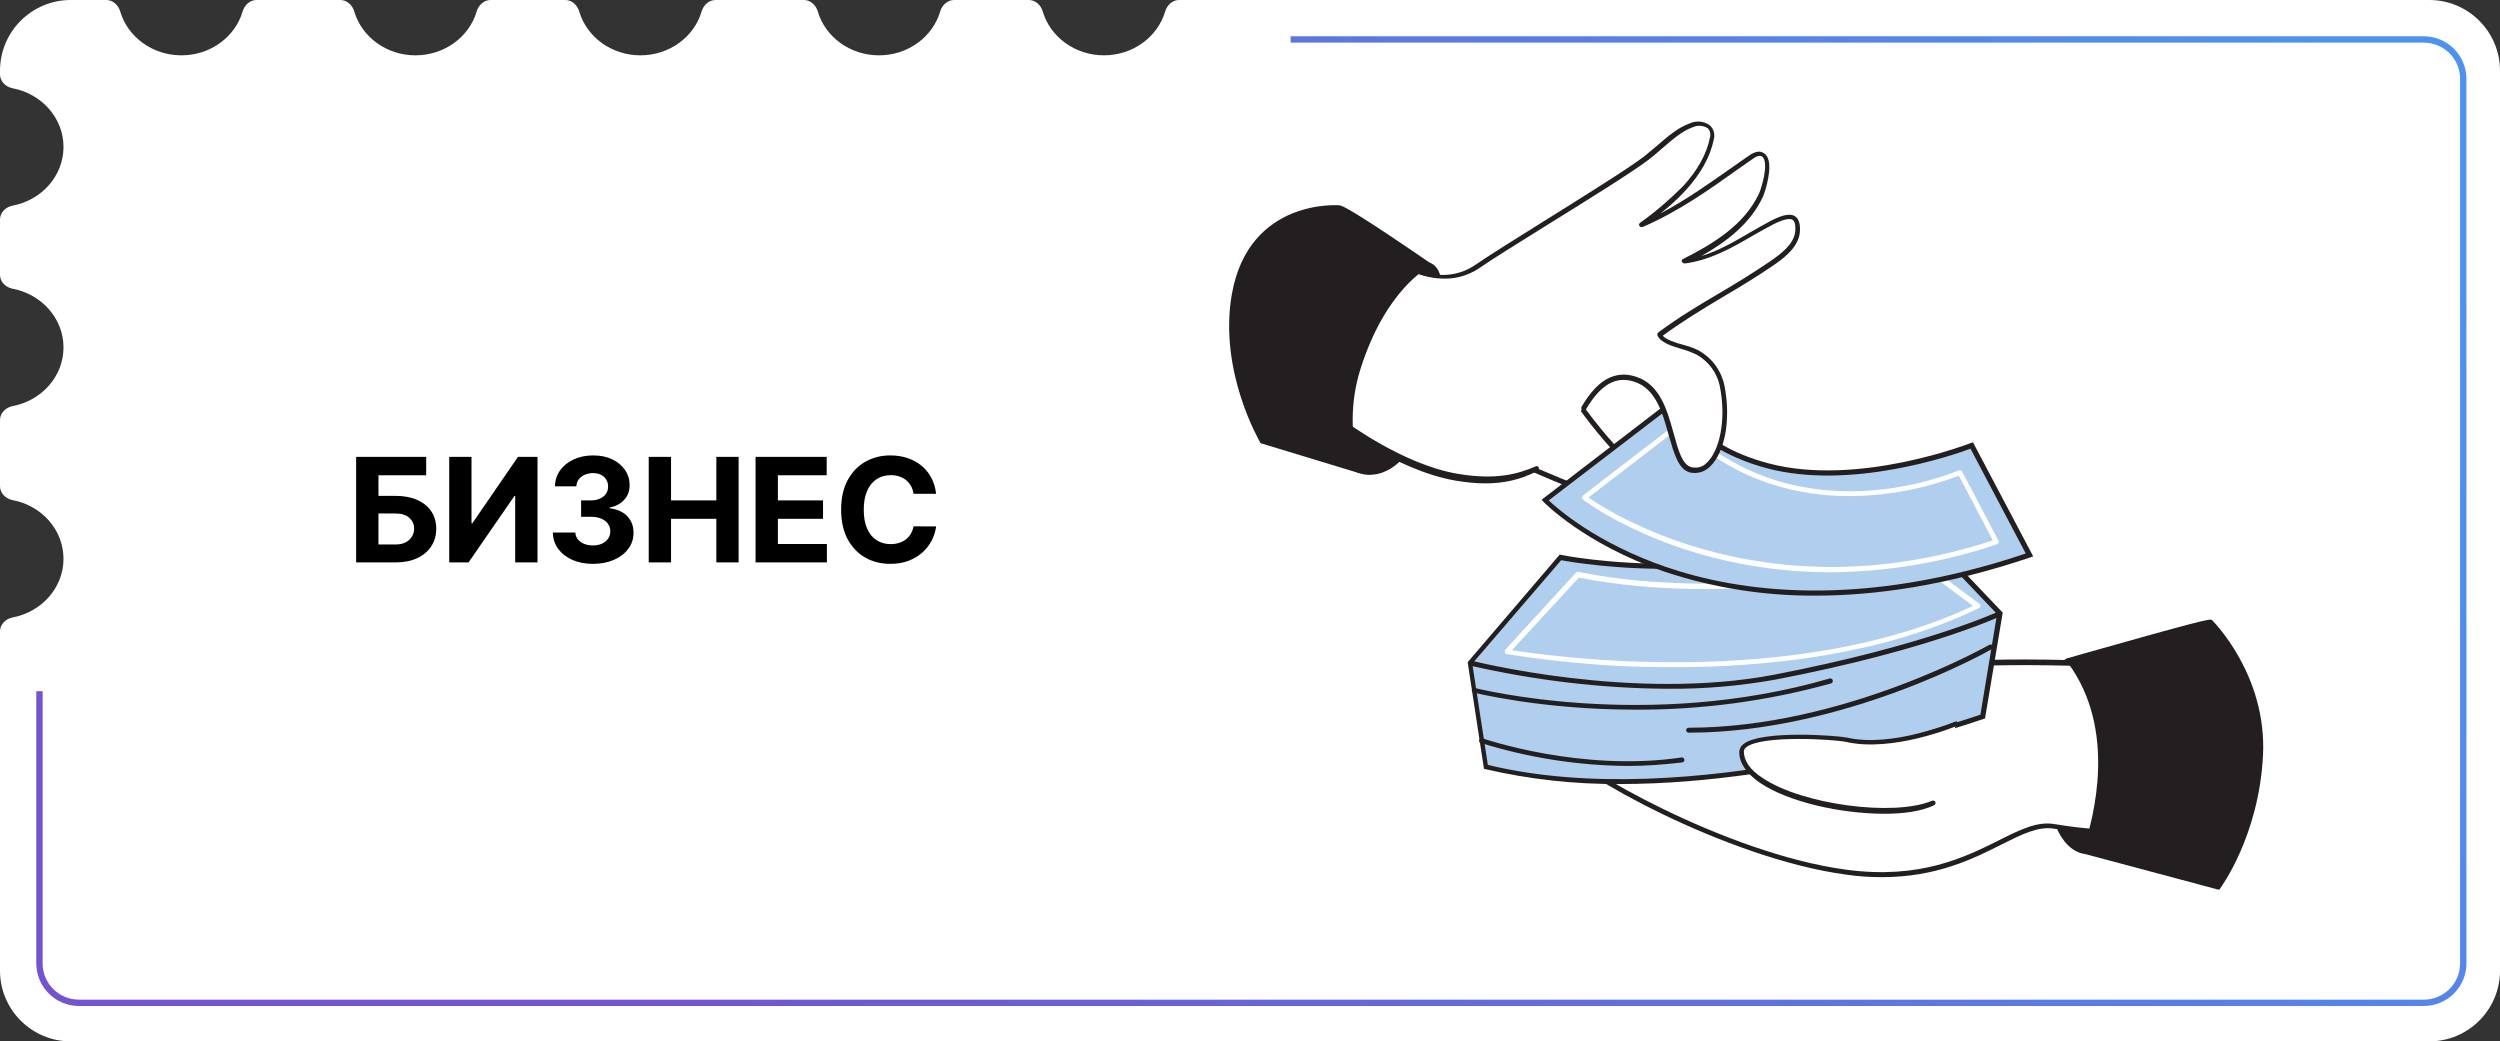 <?xml version="1.0" encoding="UTF-8"?> <svg xmlns="http://www.w3.org/2000/svg" width="2756" height="1148" viewBox="0 0 2756 1148" fill="none"><rect x="0" y="0" width="2756" height="1148" fill="#333333" stroke="none"/><g clip-path="url(#clip0_38_10308)"><path fill-rule="evenodd" clip-rule="evenodd" d="M78 0H117.266C124.568 0 130.482 5.691 132.544 12.696C140.747 40.553 167.841 61 200 61C232.159 61 259.253 40.553 267.455 12.696C269.518 5.691 275.432 0 282.734 0H375.266C382.568 0 388.482 5.691 390.545 12.696C398.747 40.553 425.841 61 458 61C490.159 61 517.253 40.553 525.455 12.696C527.518 5.691 533.432 0 540.734 0H623.266C630.568 0 636.482 5.691 638.545 12.696C646.747 40.553 673.841 61 706 61C738.159 61 765.253 40.553 773.455 12.696C775.518 5.691 781.432 0 788.734 0H886.266C893.568 0 899.482 5.691 901.545 12.696C909.747 40.553 936.841 61 969 61C1001.16 61 1028.25 40.553 1036.46 12.696C1038.52 5.691 1044.43 0 1051.73 0H1134.27C1141.57 0 1147.48 5.691 1149.54 12.696C1157.75 40.553 1184.84 61 1217 61C1249.16 61 1276.25 40.553 1284.46 12.696C1286.52 5.691 1292.43 0 1299.73 0H2678C2721.08 0 2756 34.922 2756 78V1070C2756 1113.08 2721.08 1148 2678 1148H78C34.922 1148 0 1113.08 0 1070V696C0 688.268 6.325 682.14 13.921 680.695C45.911 674.609 70 647.957 70 616C70 584.043 45.911 557.391 13.921 551.305C6.325 549.86 0 543.732 0 536V463C0 455.268 6.325 449.14 13.921 447.695C45.911 441.609 70 414.957 70 383C70 351.043 45.911 324.391 13.921 318.305C6.325 316.86 0 310.732 0 303V242C0 234.268 6.325 228.14 13.921 226.695C45.911 220.609 70 193.957 70 162C70 130.043 45.911 103.391 13.921 97.305C6.325 95.86 0 89.732 0 82V78C0 34.922 34.922 0 78 0Z" fill="white"></path><path fill-rule="evenodd" clip-rule="evenodd" d="M40 762V1062C40 1087.96 61.043 1109 87 1109H2672C2697.96 1109 2719 1087.96 2719 1062V87C2719 61.043 2697.96 40 2672 40H1422.79V47H2672C2694.09 47 2712 64.909 2712 87V1062C2712 1084.09 2694.09 1102 2672 1102H87C64.909 1102 47 1084.09 47 1062V762H40Z" fill="url(#paint0_linear_38_10308)"></path><path d="M392.614 620V503.636H469.83V523.92H417.216V546.648H436.136C445.341 546.648 453.277 548.144 459.943 551.136C466.648 554.091 471.818 558.277 475.455 563.693C479.091 569.11 480.909 575.492 480.909 582.841C480.909 590.152 479.091 596.61 475.455 602.216C471.818 607.784 466.648 612.14 459.943 615.284C453.277 618.428 445.341 620 436.136 620H392.614ZM417.216 600.227H436.136C440.53 600.227 444.242 599.432 447.273 597.841C450.303 596.212 452.595 594.072 454.148 591.42C455.739 588.731 456.534 585.795 456.534 582.614C456.534 577.992 454.773 574.091 451.25 570.909C447.765 567.689 442.727 566.08 436.136 566.08H417.216V600.227ZM495.232 503.636H519.778V576.818H520.744L571.028 503.636H592.562V620H567.96V546.761H567.107L516.539 620H495.232V503.636ZM653.618 621.591C645.133 621.591 637.577 620.133 630.948 617.216C624.357 614.261 619.148 610.208 615.323 605.057C611.535 599.867 609.584 593.883 609.47 587.102H634.243C634.395 589.943 635.323 592.443 637.027 594.602C638.77 596.723 641.08 598.371 643.959 599.545C646.838 600.72 650.077 601.307 653.675 601.307C657.425 601.307 660.739 600.644 663.618 599.318C666.497 597.992 668.751 596.155 670.38 593.807C672.008 591.458 672.823 588.75 672.823 585.682C672.823 582.576 671.952 579.83 670.209 577.443C668.505 575.019 666.042 573.125 662.823 571.761C659.641 570.398 655.853 569.716 651.459 569.716H640.607V551.648H651.459C655.171 551.648 658.448 551.004 661.289 549.716C664.167 548.428 666.402 546.648 667.993 544.375C669.584 542.064 670.38 539.375 670.38 536.307C670.38 533.39 669.679 530.833 668.277 528.636C666.914 526.402 664.982 524.659 662.482 523.409C660.02 522.159 657.141 521.534 653.845 521.534C650.512 521.534 647.463 522.14 644.698 523.352C641.933 524.527 639.717 526.212 638.05 528.409C636.383 530.606 635.493 533.182 635.38 536.136H611.8C611.914 529.432 613.827 523.523 617.539 518.409C621.251 513.295 626.251 509.299 632.539 506.42C638.864 503.504 646.005 502.045 653.959 502.045C661.989 502.045 669.016 503.504 675.039 506.42C681.061 509.337 685.739 513.277 689.073 518.239C692.444 523.163 694.111 528.693 694.073 534.83C694.111 541.345 692.084 546.78 687.993 551.136C683.94 555.492 678.656 558.258 672.141 559.432V560.341C680.702 561.439 687.217 564.413 691.686 569.261C696.194 574.072 698.429 580.095 698.391 587.33C698.429 593.958 696.516 599.848 692.652 605C688.827 610.152 683.542 614.205 676.8 617.159C670.058 620.114 662.33 621.591 653.618 621.591ZM715.157 620V503.636H739.76V551.648H789.703V503.636H814.248V620H789.703V571.932H739.76V620H715.157ZM832.932 620V503.636H911.341V523.92H857.535V551.648H907.307V571.932H857.535V599.716H911.569V620H832.932ZM1031.97 544.375H1007.09C1006.63 541.155 1005.7 538.295 1004.3 535.795C1002.9 533.258 1001.1 531.098 998.903 529.318C996.706 527.538 994.169 526.174 991.29 525.227C988.449 524.28 985.362 523.807 982.028 523.807C976.006 523.807 970.759 525.303 966.29 528.295C961.82 531.25 958.354 535.568 955.892 541.25C953.43 546.894 952.199 553.75 952.199 561.818C952.199 570.114 953.43 577.083 955.892 582.727C958.392 588.371 961.877 592.633 966.347 595.511C970.816 598.39 975.987 599.83 981.858 599.83C985.153 599.83 988.203 599.394 991.006 598.523C993.847 597.652 996.366 596.383 998.562 594.716C1000.76 593.011 1002.58 590.947 1004.02 588.523C1005.49 586.098 1006.52 583.333 1007.09 580.227L1031.97 580.341C1031.33 585.682 1029.72 590.833 1027.14 595.795C1024.6 600.72 1021.18 605.133 1016.86 609.034C1012.58 612.898 1007.46 615.966 1001.52 618.239C995.608 620.473 988.922 621.591 981.46 621.591C971.081 621.591 961.801 619.242 953.619 614.545C945.475 609.848 939.036 603.049 934.301 594.148C929.604 585.246 927.256 574.47 927.256 561.818C927.256 549.129 929.642 538.333 934.415 529.432C939.188 520.53 945.665 513.75 953.847 509.091C962.028 504.394 971.233 502.045 981.46 502.045C988.203 502.045 994.453 502.992 1000.21 504.886C1006.01 506.78 1011.14 509.545 1015.61 513.182C1020.08 516.78 1023.71 521.193 1026.52 526.42C1029.36 531.648 1031.18 537.633 1031.97 544.375Z" fill="black"></path><path d="M2298.37 938.868C2298.37 938.868 2266.75 938.087 2260.9 872.505C2255.04 806.923 2267.14 728.848 2280.8 728.067C2294.47 727.287 2335.85 818.243 2331.16 852.206C2326.48 886.168 2340.53 940.82 2298.37 938.868Z" fill="#231F20"></path><path d="M2300.32 941.212H2297.98C2296.42 941.212 2264.02 938.87 2258.16 872.507C2253.09 815.903 2261.29 744.465 2274.56 728.85C2276.12 726.898 2278.07 725.727 2280.41 725.337C2283.93 725.727 2287.44 727.679 2289.39 730.412C2307.35 749.54 2337.41 822.149 2333.11 852.208C2331.94 861.577 2331.55 870.945 2331.94 880.705C2331.94 901.394 2331.94 923.255 2320.62 933.795C2315.16 938.87 2307.74 941.603 2300.32 941.212ZM2280.8 730.021C2279.63 730.412 2278.85 730.802 2278.46 731.973C2267.14 745.246 2257.77 812.78 2263.24 872.117C2268.7 934.186 2298.37 936.137 2298.37 936.137C2305.4 936.918 2312.03 934.966 2317.5 930.282C2327.26 920.913 2327.26 900.223 2327.26 880.314C2326.87 870.555 2327.26 860.796 2328.43 851.037C2332.33 822.93 2303.06 751.492 2285.88 733.144C2282.76 730.412 2281.19 730.021 2280.8 730.021Z" fill="#231F20"></path><path d="M2363.56 733.532C2356.93 733.532 2137.15 720.259 2082.5 744.462C2027.85 768.665 1917.76 786.232 1871.7 786.232C1825.63 786.232 1720.23 755.393 1706.96 771.008C1693.69 786.622 1719.45 808.483 1726.48 828.002C1733.51 847.52 1903.71 944.332 2035.65 961.899C2167.6 979.466 2216.79 904.124 2264.41 911.541C2346.39 924.424 2312.82 909.199 2312.82 909.199L2363.56 733.532Z" fill="white"></path><path d="M2074.69 966.977C2061.81 966.977 2048.54 966.196 2035.65 964.244C1902.93 946.678 1731.16 849.085 1724.14 828.395C1721.4 821.368 1717.5 815.122 1713.21 808.876C1704.23 794.823 1694.86 780.77 1705.01 769.059C1713.21 759.299 1745.22 764.374 1797.14 773.353C1824.85 778.037 1853.35 783.112 1871.7 783.112C1918.15 783.112 2026.67 765.545 2081.33 741.733C2114.12 727.289 2208.98 723.385 2356.15 730.412L2363.57 730.802H2367.08L2315.94 907.25C2320.62 909.592 2322.97 912.325 2322.19 915.057C2321.41 917.79 2320.23 922.475 2264.02 913.496C2246.84 910.763 2228.89 919.742 2206.25 931.063C2175.41 946.678 2134.81 966.977 2074.69 966.977ZM1724.14 768.668C1716.72 768.668 1711.25 769.839 1708.91 772.181C1701.5 780.77 1709.3 792.871 1717.5 805.753C1722.19 812.39 1726.09 819.416 1728.82 826.833C1734.29 842.839 1902.15 941.212 2035.65 958.779C2116.85 969.709 2166.82 944.726 2203.51 926.378C2226.94 914.667 2245.67 905.298 2264.41 908.421C2298.37 913.886 2310.47 913.886 2314.77 913.496C2313.6 912.715 2312.43 911.934 2311.26 911.544L2309.3 910.763L2359.66 736.658H2355.37C2211.32 729.631 2114.9 733.535 2083.28 747.588C2027.85 771.791 1918.54 789.358 1871.31 789.358C1852.57 789.358 1823.68 784.283 1795.97 779.208C1770.2 773.743 1741.7 768.668 1724.14 768.668Z" fill="#231F20"></path><path d="M2185.94 789.747C2185.94 789.747 1872.08 903.345 1637.86 845.57L1620.29 730.8L1720.23 614.47C1720.23 614.47 1925.18 657.801 2098.89 564.893L2204.68 676.148L2185.94 789.747Z" fill="#B0CFEE"></path><path d="M1786.2 864.307C1736.24 864.698 1686.27 859.233 1637.47 847.912L1635.91 847.521L1617.95 730.02L1719.45 611.347L1721.01 611.737C1722.96 612.127 1927.13 653.507 2097.72 562.55L2099.67 561.77L2207.8 675.368L2188.29 792.089L2186.72 792.479C2184.38 793.26 1984.51 864.307 1786.2 864.307ZM1640.2 843.227C1862.33 897.099 2159.4 795.992 2183.21 787.795L2201.56 676.929L2098.11 568.406C1933.76 655.068 1740.53 621.106 1721.01 617.593L1623.03 731.581L1640.2 843.227Z" fill="#231F20"></path><path d="M1838.52 759.299C1764.74 758.909 1691.35 749.93 1619.52 733.535L1621.08 728.069C1622.64 728.46 1800.26 773.743 1956.41 743.684C2123.88 711.283 2202.73 674.198 2203.9 673.808L2206.25 678.883C2205.47 679.273 2125.83 716.749 1957.58 749.149C1918.15 756.176 1878.33 759.689 1838.52 759.299Z" fill="#231F20"></path><path d="M1845.93 735.486C1783.86 735.876 1722.19 730.801 1660.9 721.042C1659.73 721.042 1658.94 720.261 1658.94 719.09C1658.55 718.309 1658.94 717.138 1659.34 716.358L1737.41 631.257C1738.19 630.476 1738.97 630.085 1740.14 630.476C1916.2 666 2112.17 617.203 2114.12 616.422C2114.9 616.032 2115.68 616.422 2116.46 616.813L2182.04 665.609C2182.82 666 2183.21 667.171 2183.21 667.951C2183.21 668.732 2182.43 669.903 2181.65 670.294C2074.69 722.213 1947.82 735.486 1845.93 735.486ZM1666.75 716.748C1706.18 722.994 1975.54 762.031 2175.02 667.951L2114.12 622.668C2096.94 626.962 1909.56 670.294 1740.53 636.722L1666.75 716.748Z" fill="white"></path><path d="M2156.28 798.332C2156.28 798.332 2086.4 827.61 2035.65 815.899C2023.16 812.776 1920.1 806.139 1919.71 829.171C1918.93 880.31 2075.47 909.588 2131.29 886.166" fill="white"></path><path d="M2077.42 897.098C2029.79 897.098 1971.62 884.216 1940.4 863.136C1925.17 852.596 1917.36 841.275 1917.36 829.173C1917.36 825.66 1919.32 822.147 1922.05 820.195C1941.96 804.58 2025.89 810.826 2036.43 813.168C2085.61 824.489 2154.32 795.992 2155.1 795.601C2156.27 794.821 2158.22 795.601 2158.61 796.772C2159.39 797.944 2158.61 799.896 2157.44 800.286C2157.44 800.286 2157.44 800.286 2157.05 800.286C2154.32 801.457 2086 829.564 2034.87 817.853C2022.76 815.12 1942.35 810.045 1925.17 823.708C1923.61 824.879 1922.44 826.441 1922.44 828.393C1922.44 838.542 1929.07 848.692 1943.13 857.67C1986.46 886.948 2087.96 900.611 2130.12 882.654C2131.68 882.264 2133.24 883.045 2133.63 884.216C2134.02 885.387 2133.63 886.948 2132.07 887.729C2118.4 894.365 2098.89 897.098 2077.42 897.098Z" fill="#231F20"></path><path d="M2436.95 685.517C2432.66 683.956 2281.97 727.678 2280.41 727.678C2278.85 727.678 2346.39 797.944 2297.98 938.478L2445.54 977.906C2445.54 977.906 2487.31 922.083 2492.39 833.078C2497.46 744.073 2436.95 685.517 2436.95 685.517Z" fill="#231F20"></path><path d="M2445.93 980.64H2445.15L2297.59 941.212C2296.81 940.822 2296.42 940.431 2296.03 940.041C2295.64 939.26 2295.64 938.87 2296.03 938.089C2308.91 900.223 2333.51 804.192 2280.02 731.192C2278.46 729.24 2278.07 728.46 2278.46 726.898C2278.85 726.117 2279.63 725.727 2280.41 725.337L2297.98 720.262C2423.29 684.738 2435.39 682.396 2437.73 683.177C2438.12 683.177 2438.52 683.567 2438.52 683.567C2438.91 683.957 2499.41 743.684 2494.73 833.079C2490.04 922.474 2447.88 978.688 2447.49 979.468C2447.49 980.249 2446.71 980.64 2445.93 980.64ZM2301.49 936.918L2445.15 975.174C2451.4 966.196 2486.14 912.715 2490.43 832.689C2494.73 750.711 2442.81 694.107 2436.17 687.471C2425.63 688.642 2334.29 714.797 2299.54 724.556L2284.71 728.85C2337.41 802.24 2314.77 897.1 2301.49 936.918Z" fill="#231F20"></path><path d="M1802.6 782.33C1698.76 782.33 1625.76 763.592 1624.59 763.592C1623.03 763.202 1622.24 762.031 1622.63 760.469C1623.03 758.908 1624.2 758.127 1625.76 758.517H1626.15C1628.1 758.908 1815.87 806.533 2016.91 747.977C2018.47 747.587 2020.03 748.368 2020.42 749.929C2020.81 751.491 2020.03 753.052 2018.47 753.443C1947.81 772.961 1875.2 782.721 1802.6 782.33Z" fill="#231F20"></path><path d="M1861.54 807.703C1859.98 807.703 1858.81 806.532 1858.81 804.97C1858.81 803.409 1859.98 802.238 1861.54 802.238C2032.13 802.238 2191.41 711.671 2192.97 710.891C2194.14 710.11 2196.09 710.5 2196.87 711.671C2197.65 712.842 2197.26 714.794 2196.09 715.575C2196.09 715.575 2196.09 715.575 2195.7 715.575C2194.14 716.746 2033.69 807.703 1861.54 807.703Z" fill="#231F20"></path><path d="M1794.79 844.399C1739.75 844.008 1685.1 835.42 1632.4 819.025C1630.83 818.634 1630.05 817.073 1630.83 815.511C1631.22 813.95 1632.79 813.169 1634.35 813.95C1635.52 814.34 1742.87 851.425 1853.74 835.03C1855.3 834.64 1856.47 835.811 1856.86 837.372C1857.25 838.934 1856.08 840.105 1854.52 840.495C1834.61 842.837 1814.7 844.399 1794.79 844.399Z" fill="#231F20"></path><path d="M1497.72 518.829C1497.72 518.829 1537.92 536.396 1563.69 471.594C1589.45 406.793 1601.95 299.05 1575.01 291.633C1548.07 284.216 1430.96 423.969 1497.72 518.829Z" fill="#231F20"></path><path d="M1510.21 523.512C1505.53 523.512 1501.23 522.731 1496.94 521.17C1496.55 521.17 1496.16 520.779 1495.77 520.389C1455.95 464.175 1480.15 389.614 1515.68 338.476C1538.32 306.465 1563.3 285.776 1575.4 289.289C1580.09 290.85 1583.99 294.364 1585.94 299.048C1600.78 329.107 1587.11 418.502 1565.64 472.373C1555.49 497.357 1542.61 513.362 1526.22 519.998C1521.53 522.341 1516.07 523.121 1510.21 523.512ZM1499.28 516.876C1507.87 519.608 1516.85 519.218 1525.05 515.704C1539.88 509.458 1552.37 494.234 1561.74 470.812C1584.77 412.646 1594.92 327.155 1582.04 301.39C1580.87 297.877 1578.14 295.145 1574.62 293.973C1566.03 291.631 1542.61 309.198 1519.97 341.599C1485.23 390.395 1461.8 462.614 1499.28 516.876Z" fill="#231F20"></path><path d="M1669.87 508.289C1669.87 508.289 1845.92 590.657 1861.54 556.305C1793.61 529.759 1731.94 432.947 1731.94 432.947" fill="white"></path><path d="M1841.24 567.626C1790.5 567.626 1674.16 513.364 1669.09 511.022L1671.43 505.947C1672.99 506.728 1817.43 573.872 1853.35 560.599C1854.91 560.209 1856.47 559.037 1857.64 557.866C1790.89 529.76 1732.72 438.803 1729.99 434.899L1734.67 431.776C1735.06 432.557 1796.35 528.198 1862.71 553.963L1865.45 555.134L1864.28 557.866C1862.32 561.77 1859.2 564.503 1855.3 565.674C1850.61 567.235 1845.93 567.626 1841.24 567.626Z" fill="#231F20"></path><path d="M1844.76 443.095L1703.45 551.228C1703.45 551.228 1877.55 734.312 2237.47 611.735L2173.84 491.11C2173.84 491.11 2048.92 540.297 1948.21 513.362C1866.23 491.891 1844.76 443.095 1844.76 443.095Z" fill="#B0CFEE"></path><path d="M2001.69 656.631C1945.09 657.021 1888.48 648.043 1834.61 630.085C1746.39 599.637 1701.89 553.573 1701.49 553.182L1699.54 550.84L1845.93 438.413L1847.49 441.536C1847.88 441.926 1869.74 489.552 1948.99 510.632C2047.75 537.177 2171.5 488.771 2172.67 488.381L2175.02 487.6L2241.38 613.3L2238.26 614.471C2146.91 645.31 2068.05 656.631 2001.69 656.631ZM1707.35 551.621C1717.11 560.99 1760.44 598.856 1836.56 625.011C1916.2 652.337 2049.71 671.855 2233.18 610.177L2172.28 494.627C2154.72 501.263 2040.34 541.081 1947.43 516.097C1876.38 496.969 1850.23 458.322 1843.98 447.001L1707.35 551.621Z" fill="#231F20"></path><path d="M2018.08 630.866C1968.11 630.866 1918.53 623.839 1870.91 609.785C1791.66 586.363 1745.6 551.23 1745.21 550.839C1744.43 550.449 1744.04 549.668 1744.04 548.497C1744.04 547.716 1744.43 546.936 1745.21 546.155L1849.83 465.738C1851 464.958 1852.56 464.958 1853.34 466.129C1984.51 595.732 2157.83 519.219 2159.39 518.439C2160.56 518.048 2162.12 518.439 2162.91 519.61L2203.11 596.122C2203.5 596.903 2203.5 597.684 2203.11 598.465C2202.72 599.245 2202.33 599.636 2201.55 600.026C2142.22 619.935 2080.54 630.475 2018.08 630.866ZM1751.06 548.497C1775.27 565.283 1949.37 676.929 2196.87 595.732L2159.39 524.294C2137.92 532.882 1975.92 593.39 1851 471.594L1751.06 548.497Z" fill="white"></path><path d="M1692.51 518.438C1670.65 527.807 1646.45 534.053 1605.07 527.026C1539.1 515.705 1471.17 462.225 1471.17 462.225C1471.17 462.225 1489.52 342.771 1541.83 291.242C1541.83 291.242 1587.5 323.252 1628.88 294.365C1657.77 274.066 1782.69 199.114 1813.92 175.302C1829.14 163.981 1845.54 145.633 1863.5 138.997C1875.21 134.703 1889.26 138.607 1886.14 153.831C1881.06 174.521 1870.91 193.259 1856.08 208.483C1841.24 223.708 1825.24 237.371 1808.45 249.472C1852.56 230.734 1890.43 201.456 1929.47 174.13C1931.81 172.179 1934.93 170.617 1938.06 170.617C1954.84 171.007 1943.52 208.483 1940.4 215.9C1924.39 251.424 1889.26 272.504 1855.69 289.29C1891.6 284.996 1921.27 262.354 1952.5 245.959C1966.94 238.542 1982.56 233.857 1980.22 256.499C1978.26 272.504 1962.26 283.825 1950.16 292.023C1910.73 318.958 1866.23 341.209 1828.36 369.706C1832.27 380.246 1859.98 382.979 1870.52 389.225C1884.18 397.032 1894.33 410.305 1897.46 425.92C1908 479.791 1888.09 525.855 1862.32 518.438C1836.56 511.021 1845.93 432.947 1801.82 418.503C1776.83 410.305 1759.27 426.31 1744.82 450.123" fill="white"></path><path d="M1637.86 532.882C1626.54 532.882 1615.61 531.71 1604.29 529.759C1538.31 518.438 1469.61 464.957 1469.22 464.176C1468.44 463.395 1468.05 462.615 1468.44 461.444C1469.22 456.369 1487.57 340.428 1539.88 288.899C1540.66 288.119 1542.22 287.728 1543.39 288.509C1543.78 288.899 1587.89 318.958 1626.93 291.632C1639.42 283.044 1669.09 264.306 1701.1 244.397C1744.82 217.071 1794.4 186.232 1812.36 172.569C1816.65 169.055 1821.33 165.152 1826.41 160.858C1838.12 150.708 1849.83 140.558 1863.1 135.874C1870.13 132.751 1878.72 133.532 1884.96 138.216C1889.26 142.12 1890.82 148.366 1889.26 153.831C1885.35 172.959 1874.81 191.697 1858.42 209.654C1849.83 219.023 1840.46 227.611 1830.31 235.418C1859.2 220.194 1885.35 201.456 1911.51 183.109L1928.3 171.398C1931.42 169.055 1934.93 167.494 1938.84 167.103C1942.35 167.103 1945.86 169.055 1947.81 172.178C1954.84 183.109 1946.25 210.435 1943.52 216.681C1929.86 246.349 1903.7 266.258 1875.6 282.263C1894.72 276.408 1912.29 266.258 1929.47 256.108C1936.88 251.814 1944.69 247.52 1952.5 243.226C1960.31 239.322 1972.02 233.857 1979.04 238.541C1983.34 241.664 1984.9 247.52 1984.12 256.499C1982.17 274.065 1963.82 286.557 1952.89 293.974C1935.71 305.685 1916.98 317.006 1899.02 327.546C1876.77 340.819 1853.73 354.872 1833.05 370.097C1836.56 374.391 1847.1 377.904 1856.08 380.246C1861.93 381.808 1867.79 383.76 1872.86 386.492C1887.31 394.69 1897.46 408.353 1900.97 424.749C1908.39 461.834 1901.75 498.919 1884.96 514.534C1879.11 520.39 1870.52 522.732 1862.71 520.78C1850.22 517.267 1845.54 500.09 1839.68 480.181C1833.05 455.978 1825.63 428.652 1801.82 420.845C1781.52 414.209 1764.73 423.578 1748.33 451.294C1747.55 452.465 1745.99 452.855 1744.43 452.075C1742.87 451.294 1742.87 449.732 1743.65 448.171C1754.97 429.433 1773.32 405.23 1803.77 415.38C1830.31 423.968 1838.12 452.855 1845.15 478.23C1850.22 496.577 1854.52 512.192 1864.27 514.924C1870.52 516.486 1877.16 514.924 1881.45 510.24C1894.72 498.138 1903.7 464.957 1895.9 425.529C1892.77 410.695 1883.4 398.203 1870.13 390.786C1865.06 388.444 1859.98 386.492 1854.52 384.931C1842.41 381.417 1830.31 377.514 1827.19 369.706C1826.8 368.535 1827.19 367.364 1827.97 366.583C1849.44 350.578 1873.25 336.134 1896.68 322.471C1914.63 311.931 1932.98 300.611 1950.16 288.899C1963.43 279.921 1977.48 269.381 1979.04 255.327C1979.43 250.643 1979.43 244.787 1976.31 242.445C1973.97 240.884 1968.5 240.493 1955.23 247.13C1947.81 251.033 1940.01 255.327 1932.59 259.622C1909.17 273.285 1884.96 286.948 1857.25 290.461C1856.08 290.461 1854.91 289.68 1854.13 288.509C1853.73 287.338 1854.13 285.776 1855.69 285.386C1889.65 268.21 1923.22 247.52 1939.23 213.167C1941.96 206.921 1949.38 182.328 1943.91 174.13C1943.13 172.569 1941.18 171.788 1939.62 171.788C1936.88 172.178 1934.54 173.349 1932.59 174.911C1927.12 178.815 1921.27 182.718 1915.8 186.622C1883.01 210.044 1849.05 233.857 1810.79 250.253C1809.62 250.643 1808.06 250.253 1807.28 249.081C1806.5 247.91 1806.89 246.349 1808.06 245.568C1825.24 233.467 1840.85 219.804 1855.69 204.97C1871.3 187.793 1881.45 169.836 1884.96 151.879C1886.14 148.366 1885.35 144.072 1882.62 141.339C1877.55 138.216 1871.3 137.826 1866.23 140.168C1854.13 144.462 1842.8 154.612 1831.48 164.371C1826.41 168.665 1822.11 172.569 1817.43 176.082C1799.47 189.745 1749.9 220.584 1705.78 247.91C1674.16 267.819 1644.11 286.167 1632 294.755C1594.53 320.91 1553.15 298.659 1543.78 292.803C1496.94 340.428 1477.81 445.048 1475.47 459.101C1485.22 466.518 1547.29 512.192 1607.02 522.341C1648.79 529.368 1672.99 522.732 1692.9 514.144C1694.46 513.363 1696.02 514.144 1696.42 515.705C1696.81 517.267 1696.42 518.828 1694.85 519.219C1676.12 528.978 1657.38 532.882 1637.86 532.882Z" fill="#231F20"></path><path d="M1575.01 291.242C1575.01 291.242 1526.21 314.274 1497.71 406.011C1486 442.706 1486 482.134 1497.71 518.829L1391.14 486.428C1391.14 486.428 1345.47 410.305 1360.3 324.814C1378.65 219.414 1477.02 228.783 1477.02 228.783C1488.74 231.125 1575.01 291.242 1575.01 291.242Z" fill="#231F20"></path><path d="M1497.72 521.169C1497.33 521.169 1497.33 521.169 1496.94 521.169L1390.36 488.768C1389.97 488.768 1389.19 488.378 1389.19 487.597C1388.8 486.816 1343.13 409.523 1357.96 324.422C1376.7 218.241 1476.25 226.048 1477.42 226.438C1489.13 229.561 1567.2 283.433 1576.18 289.679C1576.96 290.069 1577.35 290.85 1577.35 292.021C1577.35 292.802 1576.57 293.582 1575.79 293.973C1575.4 294.363 1527.77 317.785 1499.67 407.18C1488.35 443.485 1488.35 482.132 1499.67 518.436C1500.06 519.607 1499.67 521.169 1498.11 521.559C1498.11 521.169 1497.72 521.169 1497.72 521.169ZM1393.1 484.474L1494.2 515.313C1484.05 479.399 1484.44 441.143 1495.76 405.619C1520.36 327.154 1559 298.657 1570.72 291.63C1544.56 273.673 1485.61 233.465 1477.03 231.513C1473.51 231.123 1380.99 224.096 1363.04 325.593C1349.37 404.057 1388.41 475.886 1393.1 484.474Z" fill="#231F20"></path></g><defs><linearGradient id="paint0_linear_38_10308" x1="2633.05" y1="154" x2="764.836" y2="1229.73" gradientUnits="userSpaceOnUse"><stop stop-color="#4D92EF"></stop><stop offset="1" stop-color="#7353CE"></stop></linearGradient><clipPath id="clip0_38_10308"><rect width="2756" height="1148" fill="white"></rect></clipPath></defs></svg> 